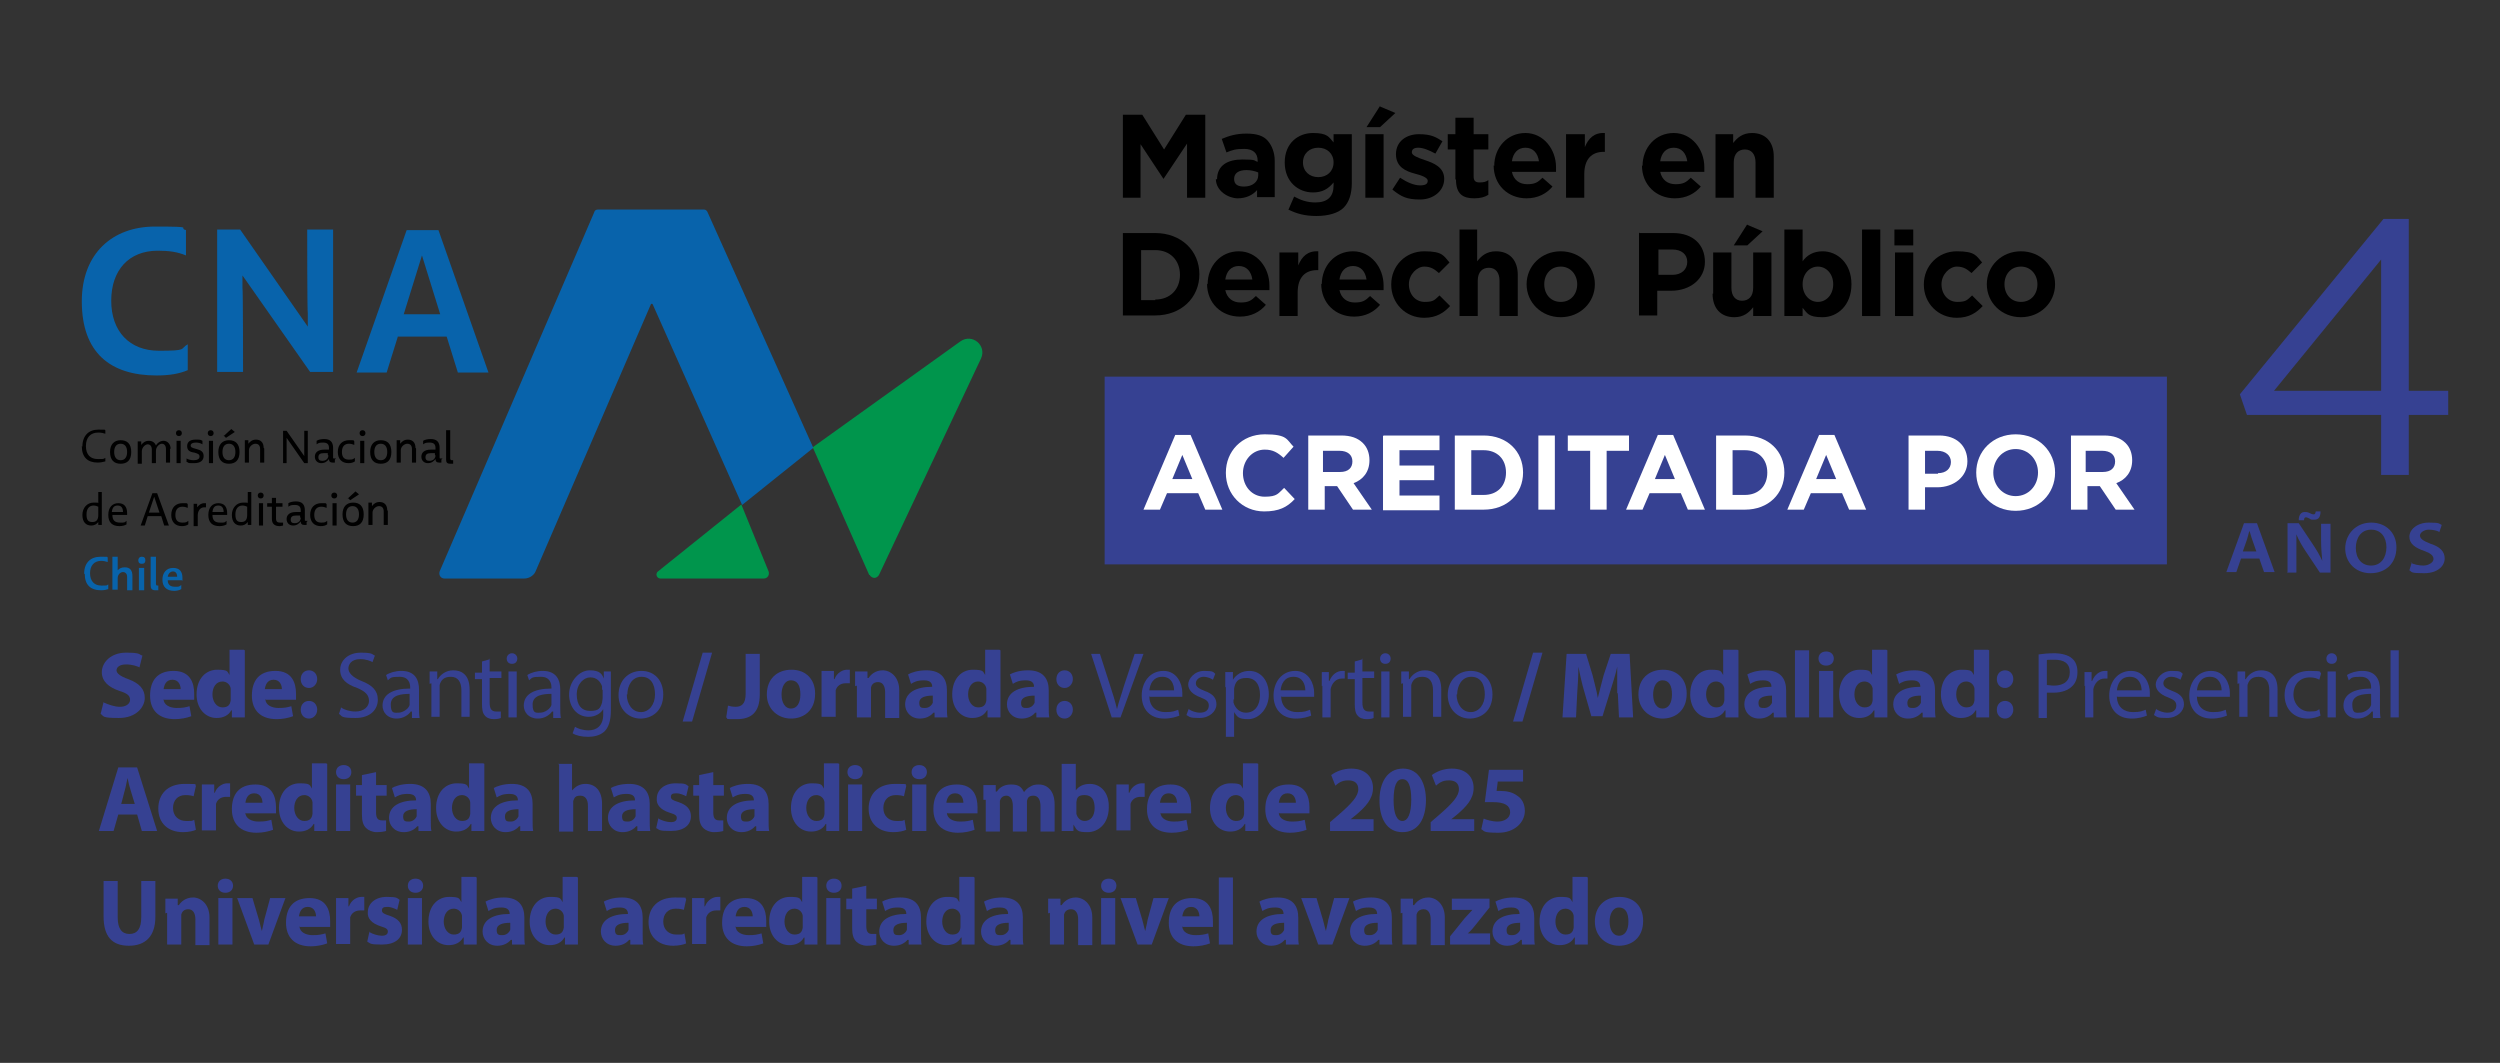 <?xml version="1.0" encoding="UTF-8"?>
<svg id="Capa_1" xmlns="http://www.w3.org/2000/svg" version="1.1" viewBox="0 0 424.8 180.6">
  <rect x="0" y="0" width="424.8" height="180.6" fill="#333333" stroke="none"/>
  <!-- Generator: Adobe Illustrator 29.8.1, SVG Export Plug-In . SVG Version: 2.1.1 Build 2)  -->
  <defs>
    <style>
      .st0 {
        fill: #364192;
      }

      .st1 {
        fill: #fff;
      }

      .st2 {
        fill: #0863ab;
      }

      .st3 {
        fill: #00954c;
      }
    </style>
  </defs>
  <g>
    <path class="st0" d="M17.7,119.4c.7.3,1.7.7,2.7.7s1.7-.5,1.7-1.2-.5-1.1-1.8-1.5c-1.8-.6-3-1.6-3-3.2s1.5-3.3,4.1-3.3,2.1.3,2.8.5l-.5,2c-.4-.2-1.2-.5-2.3-.5s-1.6.5-1.6,1,.6,1,2,1.5c1.9.7,2.8,1.7,2.8,3.2s-1.4,3.4-4.4,3.4-2.5-.3-3.1-.7l.5-2Z"/>
    <path class="st0" d="M27.8,118.8c0,1,1.1,1.5,2.2,1.5s1.5-.1,2.2-.3l.3,1.7c-.8.3-1.8.5-2.8.5-2.7,0-4.2-1.5-4.2-4s1.2-4.2,4-4.2,3.5,2,3.5,3.9,0,.8,0,1h-5.1ZM30.7,117.1c0-.6-.3-1.6-1.4-1.6s-1.4.9-1.5,1.6h2.9Z"/>
    <path class="st0" d="M41.6,110.5v9.1c0,.9,0,1.8,0,2.3h-2.2v-1.2h-.1c-.5.9-1.4,1.3-2.5,1.3-1.9,0-3.4-1.6-3.4-4,0-2.7,1.6-4.2,3.5-4.2s1.7.3,2.1.9h0v-4.3h2.4ZM39.2,117.4c0-.1,0-.3,0-.4-.1-.7-.7-1.2-1.4-1.2-1.1,0-1.7,1-1.7,2.2s.7,2.2,1.7,2.2,1.3-.5,1.4-1.2c0-.2,0-.4,0-.6v-1Z"/>
    <path class="st0" d="M45.1,118.8c0,1,1.1,1.5,2.2,1.5s1.5-.1,2.2-.3l.3,1.7c-.8.3-1.8.5-2.8.5-2.7,0-4.2-1.5-4.2-4s1.2-4.2,4-4.2,3.5,2,3.5,3.9,0,.8,0,1h-5.1ZM47.9,117.1c0-.6-.3-1.6-1.4-1.6s-1.4.9-1.5,1.6h2.9Z"/>
    <path class="st0" d="M51.1,115.4c0-.9.6-1.5,1.4-1.5s1.4.6,1.4,1.5c0,.8-.6,1.5-1.4,1.5s-1.4-.6-1.4-1.5ZM51.1,120.6c0-.9.6-1.5,1.4-1.5s1.4.6,1.4,1.5c0,.8-.6,1.5-1.4,1.5s-1.4-.6-1.4-1.5Z"/>
    <path class="st0" d="M57.9,120.2c.6.4,1.5.7,2.5.7,1.4,0,2.3-.8,2.3-1.8s-.6-1.6-2-2.2c-1.8-.6-2.9-1.5-2.9-3.1s1.4-2.9,3.5-2.9,1.9.3,2.4.5l-.4,1.1c-.4-.2-1.1-.5-2.1-.5-1.5,0-2,.9-2,1.6s.7,1.5,2.2,2.1c1.8.7,2.8,1.6,2.8,3.2s-1.2,3.1-3.8,3.1-2.2-.3-2.8-.7l.4-1.2Z"/>
    <path class="st0" d="M70,121.9v-1h-.2c-.4.6-1.3,1.2-2.4,1.2-1.6,0-2.4-1.1-2.4-2.2,0-1.9,1.7-2.9,4.7-2.9v-.2c0-.6-.2-1.8-1.8-1.8s-1.5.2-2,.6l-.3-.9c.6-.4,1.6-.7,2.6-.7,2.4,0,3,1.6,3,3.2v2.9c0,.7,0,1.3.1,1.9h-1.3ZM69.7,117.9c-1.5,0-3.3.2-3.3,1.8s.6,1.4,1.3,1.4,1.7-.6,1.9-1.3c0-.1,0-.3,0-.5v-1.4Z"/>
    <path class="st0" d="M73,116.2c0-.8,0-1.5,0-2.1h1.3v1.3h.1c.4-.7,1.3-1.5,2.6-1.5s2.8.6,2.8,3.3v4.6h-1.4v-4.5c0-1.3-.5-2.3-1.8-2.3s-1.7.7-1.9,1.4c0,.2,0,.4,0,.7v4.7h-1.4v-5.7Z"/>
    <path class="st0" d="M83.2,111.9v2.2h2v1.1h-2v4.2c0,1,.3,1.5,1.1,1.5s.6,0,.8,0v1.1c-.2.1-.6.2-1.2.2s-1.2-.2-1.5-.6c-.4-.4-.5-1.1-.5-2v-4.2h-1.2v-1.1h1.2v-1.9l1.4-.4Z"/>
    <path class="st0" d="M87.9,111.9c0,.5-.3.9-.9.9s-.9-.4-.9-.9.4-.9.9-.9.9.4.9.9ZM86.4,121.9v-7.8h1.4v7.8h-1.4Z"/>
    <path class="st0" d="M94,121.9v-1h-.2c-.4.6-1.3,1.2-2.4,1.2-1.6,0-2.4-1.1-2.4-2.2,0-1.9,1.7-2.9,4.7-2.9v-.2c0-.6-.2-1.8-1.8-1.8s-1.5.2-2,.6l-.3-.9c.6-.4,1.6-.7,2.6-.7,2.4,0,3,1.6,3,3.2v2.9c0,.7,0,1.3.1,1.9h-1.3ZM93.8,117.9c-1.5,0-3.3.2-3.3,1.8s.6,1.4,1.3,1.4,1.7-.6,1.9-1.3c0-.1,0-.3,0-.5v-1.4Z"/>
    <path class="st0" d="M103.8,114.1c0,.6,0,1.2,0,2.1v4.5c0,1.8-.4,2.9-1.1,3.6-.8.7-1.8.9-2.8.9s-2-.2-2.6-.6l.4-1.1c.5.3,1.3.6,2.3.6,1.4,0,2.5-.8,2.5-2.7v-.9h0c-.4.7-1.3,1.3-2.5,1.3-1.9,0-3.3-1.6-3.3-3.8s1.7-4.1,3.5-4.1,2.1.7,2.4,1.4h0v-1.2h1.3ZM102.3,117.2c0-.2,0-.5,0-.6-.3-.8-.9-1.5-2-1.5s-2.3,1.1-2.3,2.9.8,2.8,2.3,2.8,1.7-.5,2-1.4c0-.2.1-.5.1-.8v-1.4Z"/>
    <path class="st0" d="M112.7,118c0,2.9-2,4.1-3.9,4.1s-3.7-1.5-3.7-4,1.7-4.1,3.9-4.1,3.7,1.6,3.7,4ZM106.5,118c0,1.7,1,3,2.4,3s2.4-1.3,2.4-3-.7-3-2.3-3-2.4,1.5-2.4,3Z"/>
    <path class="st0" d="M116,122.6l3.4-11.7h1.6l-3.4,11.7h-1.6Z"/>
    <path class="st0" d="M126.7,111.1h2.4v6.9c0,3.1-1.5,4.2-3.9,4.2s-1.3,0-1.8-.3l.3-2c.3.1.8.2,1.3.2,1,0,1.7-.5,1.7-2.2v-6.8Z"/>
    <path class="st0" d="M138.5,117.9c0,2.9-2,4.2-4.1,4.2s-4.1-1.5-4.1-4.1,1.7-4.2,4.2-4.2,4,1.7,4,4ZM132.8,118c0,1.4.6,2.4,1.6,2.4s1.6-.9,1.6-2.4-.5-2.4-1.6-2.4-1.6,1.2-1.6,2.4Z"/>
    <path class="st0" d="M139.6,116.6c0-1.2,0-1.9,0-2.6h2.1v1.4h.1c.4-1.1,1.4-1.6,2.1-1.6s.3,0,.5,0v2.3c-.2,0-.4,0-.7,0-.9,0-1.5.5-1.7,1.2,0,.2,0,.4,0,.5v4h-2.4v-5.3Z"/>
    <path class="st0" d="M145.3,116.6c0-1,0-1.8,0-2.5h2.1v1.1h.2c.3-.5,1.1-1.3,2.4-1.3s2.8,1.1,2.8,3.4v4.7h-2.4v-4.4c0-1-.4-1.7-1.2-1.7s-1.1.5-1.2.9c0,.1,0,.4,0,.6v4.5h-2.4v-5.4Z"/>
    <path class="st0" d="M158.8,121.9v-.8h-.2c-.5.6-1.3,1-2.3,1-1.6,0-2.5-1.2-2.5-2.4,0-2,1.8-3,4.6-3h0c0-.5-.2-1.1-1.4-1.1s-1.7.3-2.2.6l-.5-1.6c.5-.3,1.6-.7,3.1-.7,2.6,0,3.5,1.5,3.5,3.4v2.7c0,.8,0,1.5.1,1.9h-2.2ZM158.5,118.2c-1.3,0-2.3.3-2.3,1.2s.4.9,1,.9,1.1-.4,1.3-.9c0-.1,0-.3,0-.4v-.9Z"/>
    <path class="st0" d="M170,110.5v9.1c0,.9,0,1.8,0,2.3h-2.2v-1.2h-.1c-.5.9-1.4,1.3-2.5,1.3-1.9,0-3.4-1.6-3.4-4,0-2.7,1.6-4.2,3.5-4.2s1.7.3,2.1.9h0v-4.3h2.4ZM167.6,117.4c0-.1,0-.3,0-.4-.1-.7-.7-1.2-1.4-1.2-1.1,0-1.7,1-1.7,2.2s.7,2.2,1.7,2.2,1.3-.5,1.4-1.2c0-.2,0-.4,0-.6v-1Z"/>
    <path class="st0" d="M176.1,121.9v-.8h-.2c-.5.6-1.3,1-2.3,1-1.6,0-2.5-1.2-2.5-2.4,0-2,1.8-3,4.6-3h0c0-.5-.2-1.1-1.4-1.1s-1.7.3-2.2.6l-.5-1.6c.5-.3,1.6-.7,3.1-.7,2.6,0,3.5,1.5,3.5,3.4v2.7c0,.8,0,1.5.1,1.9h-2.2ZM175.8,118.2c-1.3,0-2.3.3-2.3,1.2s.4.9,1,.9,1.1-.4,1.3-.9c0-.1,0-.3,0-.4v-.9Z"/>
    <path class="st0" d="M179.5,115.4c0-.9.6-1.5,1.4-1.5s1.4.6,1.4,1.5c0,.8-.6,1.5-1.4,1.5s-1.4-.6-1.4-1.5ZM179.5,120.6c0-.9.6-1.5,1.4-1.5s1.4.6,1.4,1.5c0,.8-.6,1.5-1.4,1.5s-1.4-.6-1.4-1.5Z"/>
    <path class="st0" d="M188.9,121.9l-3.5-10.8h1.5l1.7,5.3c.5,1.5.9,2.8,1.2,4.1h0c.3-1.3.8-2.6,1.2-4l1.8-5.4h1.5l-3.9,10.8h-1.5Z"/>
    <path class="st0" d="M195.3,118.3c0,1.9,1.3,2.7,2.7,2.7s1.6-.2,2.2-.4l.2,1c-.5.2-1.4.5-2.6.5-2.4,0-3.8-1.6-3.8-3.9s1.4-4.2,3.7-4.2,3.2,2.2,3.2,3.7,0,.5,0,.7h-5.5ZM199.5,117.3c0-.9-.4-2.3-2-2.3s-2.1,1.3-2.2,2.3h4.1Z"/>
    <path class="st0" d="M202,120.5c.4.3,1.2.6,1.9.6,1,0,1.5-.5,1.5-1.2s-.4-1-1.4-1.4c-1.4-.5-2.1-1.3-2.1-2.2s1-2.3,2.7-2.3,1.5.2,1.9.5l-.4,1c-.3-.2-.9-.5-1.6-.5s-1.3.5-1.3,1.1.5.9,1.5,1.3c1.4.5,2,1.2,2,2.3s-1.1,2.3-2.9,2.3-1.6-.2-2.2-.5l.4-1.1Z"/>
    <path class="st0" d="M208.2,116.7c0-1,0-1.8,0-2.5h1.3v1.3h0c.6-.9,1.5-1.5,2.8-1.5,1.9,0,3.3,1.6,3.3,4s-1.7,4.2-3.5,4.2-1.9-.5-2.4-1.2h0v4.2h-1.4v-8.4ZM209.6,118.8c0,.2,0,.4,0,.6.3,1,1.1,1.7,2.1,1.7,1.5,0,2.4-1.2,2.4-3s-.8-2.9-2.3-2.9-1.9.7-2.1,1.8c0,.2,0,.4,0,.6v1.3Z"/>
    <path class="st0" d="M217.7,118.3c0,1.9,1.3,2.7,2.7,2.7s1.6-.2,2.2-.4l.2,1c-.5.2-1.4.5-2.6.5-2.4,0-3.8-1.6-3.8-3.9s1.4-4.2,3.7-4.2,3.2,2.2,3.2,3.7,0,.5,0,.7h-5.5ZM221.8,117.3c0-.9-.4-2.3-2-2.3s-2.1,1.3-2.2,2.3h4.1Z"/>
    <path class="st0" d="M224.6,116.6c0-.9,0-1.7,0-2.4h1.2v1.5h.1c.4-1,1.2-1.7,2.2-1.7s.3,0,.4,0v1.3c-.1,0-.3,0-.5,0-1,0-1.7.8-1.9,1.8,0,.2,0,.4,0,.7v4.1h-1.4v-5.4Z"/>
    <path class="st0" d="M231.5,111.9v2.2h2v1.1h-2v4.2c0,1,.3,1.5,1.1,1.5s.6,0,.8,0v1.1c-.2.1-.6.2-1.2.2s-1.2-.2-1.5-.6c-.4-.4-.5-1.1-.5-2v-4.2h-1.2v-1.1h1.2v-1.9l1.4-.4Z"/>
    <path class="st0" d="M236.3,111.9c0,.5-.3.9-.9.9s-.9-.4-.9-.9.4-.9.9-.9.9.4.9.9ZM234.7,121.9v-7.8h1.4v7.8h-1.4Z"/>
    <path class="st0" d="M238.1,116.2c0-.8,0-1.5,0-2.1h1.3v1.3h.1c.4-.7,1.3-1.5,2.6-1.5s2.8.6,2.8,3.3v4.6h-1.4v-4.5c0-1.3-.5-2.3-1.8-2.3s-1.7.7-1.9,1.4c0,.2,0,.4,0,.7v4.7h-1.4v-5.7Z"/>
    <path class="st0" d="M253.6,118c0,2.9-2,4.1-3.9,4.1s-3.7-1.5-3.7-4,1.7-4.1,3.9-4.1,3.7,1.6,3.7,4ZM247.5,118c0,1.7,1,3,2.4,3s2.4-1.3,2.4-3-.7-3-2.3-3-2.4,1.5-2.4,3Z"/>
    <path class="st0" d="M257.1,122.6l3.4-11.7h1.6l-3.4,11.7h-1.6Z"/>
    <path class="st0" d="M274.8,117.8c0-1.3,0-2.9,0-4.5h0c-.3,1.4-.8,2.9-1.2,4.2l-1.3,4.2h-1.9l-1.2-4.2c-.4-1.3-.7-2.8-1-4.2h0c0,1.5-.1,3.1-.2,4.5l-.2,4.1h-2.3l.7-10.8h3.3l1.1,3.6c.3,1.3.7,2.6.9,3.9h0c.3-1.3.7-2.7,1-3.9l1.2-3.6h3.2l.6,10.8h-2.4l-.2-4.1Z"/>
    <path class="st0" d="M286.6,117.9c0,2.9-2,4.2-4.1,4.2s-4.1-1.5-4.1-4.1,1.7-4.2,4.2-4.2,4,1.7,4,4ZM280.9,118c0,1.4.6,2.4,1.6,2.4s1.6-.9,1.6-2.4-.5-2.4-1.6-2.4-1.6,1.2-1.6,2.4Z"/>
    <path class="st0" d="M295.4,110.5v9.1c0,.9,0,1.8,0,2.3h-2.2v-1.2h-.1c-.5.9-1.4,1.3-2.5,1.3-1.9,0-3.4-1.6-3.4-4,0-2.7,1.6-4.2,3.5-4.2s1.7.3,2.1.9h0v-4.3h2.4ZM293,117.4c0-.1,0-.3,0-.4-.1-.7-.7-1.2-1.4-1.2-1.1,0-1.7,1-1.7,2.2s.7,2.2,1.7,2.2,1.3-.5,1.4-1.2c0-.2,0-.4,0-.6v-1Z"/>
    <path class="st0" d="M301.4,121.9v-.8h-.2c-.5.6-1.3,1-2.3,1-1.6,0-2.5-1.2-2.5-2.4,0-2,1.8-3,4.6-3h0c0-.5-.2-1.1-1.4-1.1s-1.7.3-2.2.6l-.5-1.6c.5-.3,1.6-.7,3.1-.7,2.6,0,3.5,1.5,3.5,3.4v2.7c0,.8,0,1.5.1,1.9h-2.2ZM301.1,118.2c-1.3,0-2.3.3-2.3,1.2s.4.9,1,.9,1.1-.4,1.3-.9c0-.1,0-.3,0-.4v-.9Z"/>
    <path class="st0" d="M305,110.5h2.4v11.4h-2.4v-11.4Z"/>
    <path class="st0" d="M311.6,111.9c0,.7-.5,1.2-1.3,1.2s-1.3-.5-1.3-1.2c0-.7.5-1.2,1.3-1.2s1.3.5,1.3,1.2ZM309.1,121.9v-7.9h2.4v7.9h-2.4Z"/>
    <path class="st0" d="M320.7,110.5v9.1c0,.9,0,1.8,0,2.3h-2.2v-1.2h-.1c-.5.9-1.4,1.3-2.5,1.3-1.9,0-3.4-1.6-3.4-4,0-2.7,1.6-4.2,3.5-4.2s1.7.3,2.1.9h0v-4.3h2.4ZM318.2,117.4c0-.1,0-.3,0-.4-.1-.7-.7-1.2-1.4-1.2-1.1,0-1.7,1-1.7,2.2s.7,2.2,1.7,2.2,1.3-.5,1.4-1.2c0-.2,0-.4,0-.6v-1Z"/>
    <path class="st0" d="M326.7,121.9v-.8h-.2c-.5.6-1.3,1-2.3,1-1.6,0-2.5-1.2-2.5-2.4,0-2,1.8-3,4.6-3h0c0-.5-.2-1.1-1.4-1.1s-1.7.3-2.2.6l-.5-1.6c.5-.3,1.6-.7,3.1-.7,2.6,0,3.5,1.5,3.5,3.4v2.7c0,.8,0,1.5.1,1.9h-2.2ZM326.4,118.2c-1.3,0-2.3.3-2.3,1.2s.4.9,1,.9,1.1-.4,1.3-.9c0-.1,0-.3,0-.4v-.9Z"/>
    <path class="st0" d="M338,110.5v9.1c0,.9,0,1.8,0,2.3h-2.2v-1.2h-.1c-.5.9-1.4,1.3-2.5,1.3-1.9,0-3.4-1.6-3.4-4,0-2.7,1.6-4.2,3.5-4.2s1.7.3,2.1.9h0v-4.3h2.4ZM335.5,117.4c0-.1,0-.3,0-.4-.1-.7-.7-1.2-1.4-1.2-1.1,0-1.7,1-1.7,2.2s.7,2.2,1.7,2.2,1.3-.5,1.4-1.2c0-.2,0-.4,0-.6v-1Z"/>
    <path class="st0" d="M339.3,115.4c0-.9.6-1.5,1.4-1.5s1.4.6,1.4,1.5c0,.8-.6,1.5-1.4,1.5s-1.4-.6-1.4-1.5ZM339.3,120.6c0-.9.6-1.5,1.4-1.5s1.4.6,1.4,1.5c0,.8-.6,1.5-1.4,1.5s-1.4-.6-1.4-1.5Z"/>
    <path class="st0" d="M346.4,111.2c.7-.1,1.6-.2,2.7-.2s2.4.3,3,.9c.6.5.9,1.3.9,2.3s-.3,1.8-.8,2.3c-.7.8-1.9,1.2-3.3,1.2s-.8,0-1.1,0v4.3h-1.4v-10.7ZM347.8,116.4c.3,0,.7.1,1.2.1,1.7,0,2.7-.8,2.7-2.3s-1-2.1-2.6-2.1-1.1,0-1.3.1v4.2Z"/>
    <path class="st0" d="M354.2,116.6c0-.9,0-1.7,0-2.4h1.2v1.5h.1c.4-1,1.2-1.7,2.2-1.7s.3,0,.4,0v1.3c-.1,0-.3,0-.5,0-1,0-1.7.8-1.9,1.8,0,.2,0,.4,0,.7v4.1h-1.4v-5.4Z"/>
    <path class="st0" d="M359.7,118.3c0,1.9,1.3,2.7,2.7,2.7s1.6-.2,2.2-.4l.2,1c-.5.2-1.4.5-2.6.5-2.4,0-3.8-1.6-3.8-3.9s1.4-4.2,3.7-4.2,3.2,2.2,3.2,3.7,0,.5,0,.7h-5.5ZM363.9,117.3c0-.9-.4-2.3-2-2.3s-2.1,1.3-2.2,2.3h4.1Z"/>
    <path class="st0" d="M366.4,120.5c.4.3,1.2.6,1.9.6,1,0,1.5-.5,1.5-1.2s-.4-1-1.4-1.4c-1.4-.5-2.1-1.3-2.1-2.2s1-2.3,2.7-2.3,1.5.2,1.9.5l-.4,1c-.3-.2-.9-.5-1.6-.5s-1.3.5-1.3,1.1.5.9,1.5,1.3c1.4.5,2,1.2,2,2.3s-1.1,2.3-2.9,2.3-1.6-.2-2.2-.5l.4-1.1Z"/>
    <path class="st0" d="M373.3,118.3c0,1.9,1.3,2.7,2.7,2.7s1.6-.2,2.2-.4l.2,1c-.5.2-1.4.5-2.6.5-2.4,0-3.8-1.6-3.8-3.9s1.4-4.2,3.7-4.2,3.2,2.2,3.2,3.7,0,.5,0,.7h-5.5ZM377.5,117.3c0-.9-.4-2.3-2-2.3s-2.1,1.3-2.2,2.3h4.1Z"/>
    <path class="st0" d="M380.2,116.2c0-.8,0-1.5,0-2.1h1.3v1.3h.1c.4-.7,1.3-1.5,2.6-1.5s2.8.6,2.8,3.3v4.6h-1.4v-4.5c0-1.3-.5-2.3-1.8-2.3s-1.7.7-1.9,1.4c0,.2,0,.4,0,.7v4.7h-1.4v-5.7Z"/>
    <path class="st0" d="M394.3,121.6c-.4.2-1.2.5-2.2.5-2.3,0-3.9-1.6-3.9-4s1.6-4.1,4.2-4.1,1.6.2,2,.4l-.3,1.1c-.3-.2-.9-.4-1.6-.4-1.8,0-2.8,1.3-2.8,2.9s1.2,2.9,2.7,2.9,1.3-.2,1.7-.4l.2,1.1Z"/>
    <path class="st0" d="M397.1,111.9c0,.5-.3.9-.9.9s-.9-.4-.9-.9.4-.9.9-.9.9.4.9.9ZM395.5,121.9v-7.8h1.4v7.8h-1.4Z"/>
    <path class="st0" d="M403.2,121.9v-1h-.2c-.4.6-1.3,1.2-2.4,1.2-1.6,0-2.4-1.1-2.4-2.2,0-1.9,1.7-2.9,4.7-2.9v-.2c0-.6-.2-1.8-1.8-1.8s-1.5.2-2,.6l-.3-.9c.6-.4,1.6-.7,2.6-.7,2.4,0,3,1.6,3,3.2v2.9c0,.7,0,1.3.1,1.9h-1.3ZM403,117.9c-1.5,0-3.3.2-3.3,1.8s.6,1.4,1.3,1.4,1.7-.6,1.9-1.3c0-.1,0-.3,0-.5v-1.4Z"/>
    <path class="st0" d="M406.2,110.5h1.4v11.4h-1.4v-11.4Z"/>
    <path class="st0" d="M20.1,138.4l-.8,2.8h-2.5l3.3-10.8h3.2l3.4,10.8h-2.6l-.8-2.8h-3.1ZM22.9,136.6l-.7-2.3c-.2-.6-.4-1.4-.5-2.1h0c-.2.6-.3,1.5-.5,2.1l-.6,2.3h2.4Z"/>
    <path class="st0" d="M33.3,141c-.4.2-1.3.4-2.2.4-2.5,0-4.2-1.5-4.2-4s1.6-4.2,4.5-4.2,1.4.1,1.9.3l-.4,1.8c-.3-.1-.7-.2-1.4-.2-1.3,0-2.1.9-2.1,2.2,0,1.4,1,2.2,2.2,2.2s1,0,1.4-.2l.3,1.8Z"/>
    <path class="st0" d="M34.3,135.9c0-1.2,0-1.9,0-2.6h2.1v1.4h.1c.4-1.1,1.4-1.6,2.1-1.6s.3,0,.5,0v2.3c-.2,0-.4,0-.7,0-.9,0-1.5.5-1.7,1.2,0,.2,0,.4,0,.5v4h-2.4v-5.3Z"/>
    <path class="st0" d="M41.7,138.1c0,1,1.1,1.5,2.2,1.5s1.5-.1,2.2-.3l.3,1.7c-.8.3-1.8.5-2.8.5-2.7,0-4.2-1.5-4.2-4s1.2-4.2,4-4.2,3.5,2,3.5,3.9,0,.8,0,1h-5.1ZM44.6,136.4c0-.6-.3-1.6-1.4-1.6s-1.4.9-1.5,1.6h2.9Z"/>
    <path class="st0" d="M55.6,129.8v9.1c0,.9,0,1.8,0,2.3h-2.2v-1.2h-.1c-.5.9-1.4,1.3-2.5,1.3-1.9,0-3.4-1.6-3.4-4,0-2.7,1.6-4.2,3.5-4.2s1.7.3,2.1.9h0v-4.3h2.4ZM53.1,136.7c0-.1,0-.3,0-.4-.1-.7-.7-1.2-1.4-1.2-1.1,0-1.7,1-1.7,2.2s.7,2.2,1.7,2.2,1.3-.5,1.4-1.2c0-.2,0-.4,0-.6v-1Z"/>
    <path class="st0" d="M59.7,131.2c0,.7-.5,1.2-1.3,1.2s-1.3-.5-1.3-1.2c0-.7.5-1.2,1.3-1.2s1.3.5,1.3,1.2ZM57.1,141.2v-7.9h2.4v7.9h-2.4Z"/>
    <path class="st0" d="M63.9,131.1v2.3h1.8v1.8h-1.8v2.8c0,.9.2,1.4,1,1.4s.5,0,.7,0v1.8c-.3.1-.9.2-1.6.2s-1.4-.3-1.8-.7c-.5-.5-.7-1.2-.7-2.3v-3.2h-1v-1.8h1v-1.7l2.4-.5Z"/>
    <path class="st0" d="M71.1,141.2v-.8h-.2c-.5.6-1.3,1-2.3,1-1.6,0-2.5-1.2-2.5-2.4,0-2,1.8-3,4.6-3h0c0-.5-.2-1.1-1.4-1.1s-1.7.3-2.2.6l-.5-1.6c.5-.3,1.6-.7,3.1-.7,2.6,0,3.5,1.5,3.5,3.4v2.7c0,.8,0,1.5.1,1.9h-2.2ZM70.8,137.5c-1.3,0-2.3.3-2.3,1.2s.4.9,1,.9,1.1-.4,1.3-.9c0-.1,0-.3,0-.4v-.9Z"/>
    <path class="st0" d="M82.3,129.8v9.1c0,.9,0,1.8,0,2.3h-2.2v-1.2h-.1c-.5.9-1.4,1.3-2.5,1.3-1.9,0-3.4-1.6-3.4-4,0-2.7,1.6-4.2,3.5-4.2s1.7.3,2.1.9h0v-4.3h2.4ZM79.9,136.7c0-.1,0-.3,0-.4-.1-.7-.7-1.2-1.4-1.2-1.1,0-1.7,1-1.7,2.2s.7,2.2,1.7,2.2,1.3-.5,1.4-1.2c0-.2,0-.4,0-.6v-1Z"/>
    <path class="st0" d="M88.4,141.2v-.8h-.2c-.5.6-1.3,1-2.3,1-1.6,0-2.5-1.2-2.5-2.4,0-2,1.8-3,4.6-3h0c0-.5-.2-1.1-1.4-1.1s-1.7.3-2.2.6l-.5-1.6c.5-.3,1.6-.7,3.1-.7,2.6,0,3.5,1.5,3.5,3.4v2.7c0,.8,0,1.5.1,1.9h-2.2ZM88.1,137.5c-1.3,0-2.3.3-2.3,1.2s.4.9,1,.9,1.1-.4,1.3-.9c0-.1,0-.3,0-.4v-.9Z"/>
    <path class="st0" d="M94.8,129.8h2.4v4.5h0c.3-.3.6-.6,1-.8.4-.2.8-.3,1.3-.3,1.6,0,2.8,1.1,2.8,3.4v4.6h-2.4v-4.3c0-1-.4-1.7-1.3-1.7s-1,.4-1.2.9c0,.2,0,.4,0,.5v4.7h-2.4v-11.4Z"/>
    <path class="st0" d="M108.3,141.2v-.8h-.2c-.5.6-1.3,1-2.3,1-1.6,0-2.5-1.2-2.5-2.4,0-2,1.8-3,4.6-3h0c0-.5-.2-1.1-1.4-1.1s-1.7.3-2.2.6l-.5-1.6c.5-.3,1.6-.7,3.1-.7,2.6,0,3.5,1.5,3.5,3.4v2.7c0,.8,0,1.5.1,1.9h-2.2ZM108,137.5c-1.3,0-2.3.3-2.3,1.2s.4.9,1,.9,1.1-.4,1.3-.9c0-.1,0-.3,0-.4v-.9Z"/>
    <path class="st0" d="M111.9,139.1c.5.3,1.4.6,2.1.6s1-.3,1-.7-.2-.6-1.2-.9c-1.6-.5-2.3-1.4-2.2-2.4,0-1.5,1.3-2.6,3.2-2.6s1.7.2,2.2.5l-.4,1.7c-.4-.2-1-.5-1.7-.5s-.9.2-.9.6.3.6,1.3.9c1.5.5,2.1,1.3,2.1,2.4,0,1.5-1.2,2.5-3.4,2.5s-1.9-.2-2.5-.5l.4-1.8Z"/>
    <path class="st0" d="M121.2,131.1v2.3h1.8v1.8h-1.8v2.8c0,.9.2,1.4,1,1.4s.5,0,.7,0v1.8c-.3.1-.9.2-1.6.2s-1.4-.3-1.8-.7c-.5-.5-.7-1.2-.7-2.3v-3.2h-1v-1.8h1v-1.7l2.4-.5Z"/>
    <path class="st0" d="M128.5,141.2v-.8h-.2c-.5.6-1.3,1-2.3,1-1.6,0-2.5-1.2-2.5-2.4,0-2,1.8-3,4.6-3h0c0-.5-.2-1.1-1.4-1.1s-1.7.3-2.2.6l-.5-1.6c.5-.3,1.6-.7,3.1-.7,2.6,0,3.5,1.5,3.5,3.4v2.7c0,.8,0,1.5.1,1.9h-2.2ZM128.2,137.5c-1.3,0-2.3.3-2.3,1.2s.4.9,1,.9,1.1-.4,1.3-.9c0-.1,0-.3,0-.4v-.9Z"/>
    <path class="st0" d="M142.6,129.8v9.1c0,.9,0,1.8,0,2.3h-2.2v-1.2h-.1c-.5.9-1.4,1.3-2.5,1.3-1.9,0-3.4-1.6-3.4-4,0-2.7,1.6-4.2,3.5-4.2s1.7.3,2.1.9h0v-4.3h2.4ZM140.1,136.7c0-.1,0-.3,0-.4-.1-.7-.7-1.2-1.4-1.2-1.1,0-1.7,1-1.7,2.2s.7,2.2,1.7,2.2,1.3-.5,1.4-1.2c0-.2,0-.4,0-.6v-1Z"/>
    <path class="st0" d="M146.6,131.2c0,.7-.5,1.2-1.3,1.2s-1.3-.5-1.3-1.2c0-.7.5-1.2,1.3-1.2s1.3.5,1.3,1.2ZM144.1,141.2v-7.9h2.4v7.9h-2.4Z"/>
    <path class="st0" d="M154,141c-.4.2-1.3.4-2.2.4-2.5,0-4.2-1.5-4.2-4s1.6-4.2,4.5-4.2,1.4.1,1.9.3l-.4,1.8c-.3-.1-.7-.2-1.4-.2-1.3,0-2.1.9-2.1,2.2,0,1.4,1,2.2,2.2,2.2s1,0,1.4-.2l.3,1.8Z"/>
    <path class="st0" d="M157.5,131.2c0,.7-.5,1.2-1.3,1.2s-1.3-.5-1.3-1.2c0-.7.5-1.2,1.3-1.2s1.3.5,1.3,1.2ZM155,141.2v-7.9h2.4v7.9h-2.4Z"/>
    <path class="st0" d="M160.9,138.1c0,1,1.1,1.5,2.2,1.5s1.5-.1,2.2-.3l.3,1.7c-.8.3-1.8.5-2.8.5-2.7,0-4.2-1.5-4.2-4s1.2-4.2,4-4.2,3.5,2,3.5,3.9,0,.8,0,1h-5.1ZM163.7,136.4c0-.6-.3-1.6-1.4-1.6s-1.4.9-1.5,1.6h2.9Z"/>
    <path class="st0" d="M167.1,135.9c0-1,0-1.8,0-2.5h2.1v1.1h.2c.3-.5,1-1.2,2.4-1.2s1.8.5,2.2,1.3h0c.3-.4.6-.7,1-.9.4-.3.9-.4,1.5-.4,1.5,0,2.7,1.1,2.7,3.4v4.6h-2.4v-4.3c0-1.1-.4-1.8-1.2-1.8s-1,.4-1.1.9c0,.2,0,.4,0,.6v4.6h-2.4v-4.4c0-1-.4-1.7-1.1-1.7s-1,.5-1.1.9c0,.2,0,.4,0,.6v4.6h-2.4v-5.4Z"/>
    <path class="st0" d="M180.4,141.2c0-.5,0-1.5,0-2.3v-9.1h2.4v4.5h0c.5-.7,1.3-1.1,2.4-1.1,1.9,0,3.3,1.6,3.2,4,0,2.8-1.8,4.2-3.6,4.2s-1.8-.3-2.4-1.3h0v1.1h-2.2ZM182.9,137.9c0,.2,0,.3,0,.4.2.7.7,1.2,1.4,1.2,1,0,1.7-.8,1.7-2.2s-.5-2.2-1.7-2.2-1.3.5-1.4,1.2c0,.1,0,.3,0,.5v1.2Z"/>
    <path class="st0" d="M189.7,135.9c0-1.2,0-1.9,0-2.6h2.1v1.4h.1c.4-1.1,1.4-1.6,2.1-1.6s.3,0,.5,0v2.3c-.2,0-.4,0-.7,0-.9,0-1.5.5-1.7,1.2,0,.2,0,.4,0,.5v4h-2.4v-5.3Z"/>
    <path class="st0" d="M197.2,138.1c0,1,1.1,1.5,2.2,1.5s1.5-.1,2.2-.3l.3,1.7c-.8.3-1.8.5-2.8.5-2.7,0-4.2-1.5-4.2-4s1.2-4.2,4-4.2,3.5,2,3.5,3.9,0,.8,0,1h-5.1ZM200,136.4c0-.6-.3-1.6-1.4-1.6s-1.4.9-1.5,1.6h2.9Z"/>
    <path class="st0" d="M213.8,129.8v9.1c0,.9,0,1.8,0,2.3h-2.2v-1.2h-.1c-.5.9-1.4,1.3-2.5,1.3-1.9,0-3.4-1.6-3.4-4,0-2.7,1.6-4.2,3.5-4.2s1.7.3,2.1.9h0v-4.3h2.4ZM211.4,136.7c0-.1,0-.3,0-.4-.1-.7-.7-1.2-1.4-1.2-1.1,0-1.7,1-1.7,2.2s.7,2.2,1.7,2.2,1.3-.5,1.4-1.2c0-.2,0-.4,0-.6v-1Z"/>
    <path class="st0" d="M217.3,138.1c0,1,1.1,1.5,2.2,1.5s1.5-.1,2.2-.3l.3,1.7c-.8.3-1.8.5-2.8.5-2.7,0-4.2-1.5-4.2-4s1.2-4.2,4-4.2,3.5,2,3.5,3.9,0,.8,0,1h-5.1ZM220.2,136.4c0-.6-.3-1.6-1.4-1.6s-1.4.9-1.5,1.6h2.9Z"/>
    <path class="st0" d="M226,141.2v-1.5l1.4-1.2c2.3-2,3.4-3.2,3.4-4.4,0-.9-.5-1.5-1.7-1.5s-1.7.5-2.2.9l-.7-1.8c.8-.6,2-1.1,3.4-1.1,2.4,0,3.7,1.4,3.7,3.3s-1.3,3.2-2.8,4.5l-1,.8h0s3.9,0,3.9,0v2h-7.4Z"/>
    <path class="st0" d="M242.3,135.9c0,3.2-1.3,5.5-4,5.5s-3.9-2.4-3.9-5.4c0-3,1.3-5.4,4-5.4s3.9,2.5,3.9,5.4ZM236.8,136c0,2.4.6,3.5,1.5,3.5s1.5-1.2,1.5-3.6-.5-3.5-1.5-3.5-1.5,1.1-1.5,3.6Z"/>
    <path class="st0" d="M243.1,141.2v-1.5l1.4-1.2c2.3-2,3.4-3.2,3.4-4.4,0-.9-.5-1.5-1.7-1.5s-1.7.5-2.2.9l-.7-1.8c.8-.6,2-1.1,3.4-1.1,2.4,0,3.7,1.4,3.7,3.3s-1.3,3.2-2.8,4.5l-1,.8h0s3.9,0,3.9,0v2h-7.4Z"/>
    <path class="st0" d="M258.6,132.8h-4.1l-.2,1.6c.2,0,.4,0,.7,0,1,0,2,.2,2.8.8.8.5,1.3,1.4,1.3,2.6,0,1.9-1.7,3.7-4.5,3.7s-2.3-.3-2.9-.6l.4-1.8c.5.2,1.4.5,2.4.5s2.1-.5,2.1-1.6-.9-1.7-2.9-1.7-1,0-1.4,0l.7-5.5h5.8v2Z"/>
    <path class="st0" d="M20,149.7v6.2c0,1.9.7,2.8,2,2.8s2-.9,2-2.8v-6.2h2.4v6.1c0,3.3-1.7,4.9-4.5,4.9s-4.3-1.5-4.3-5v-6h2.5Z"/>
    <path class="st0" d="M28.1,155.2c0-1,0-1.8,0-2.5h2.1v1.1h.2c.3-.5,1.1-1.3,2.4-1.3s2.8,1.1,2.8,3.4v4.7h-2.4v-4.4c0-1-.4-1.7-1.2-1.7s-1.1.5-1.2.9c0,.1,0,.4,0,.6v4.5h-2.4v-5.4Z"/>
    <path class="st0" d="M39.6,150.5c0,.7-.5,1.2-1.3,1.2s-1.3-.5-1.3-1.2c0-.7.5-1.2,1.3-1.2s1.3.5,1.3,1.2ZM37.1,160.5v-7.9h2.4v7.9h-2.4Z"/>
    <path class="st0" d="M42.9,152.6l1.1,3.7c.2.7.3,1.3.5,1.9h0c.1-.6.3-1.2.4-1.9l1-3.7h2.6l-2.9,7.9h-2.4l-2.9-7.9h2.7Z"/>
    <path class="st0" d="M50.9,157.4c0,1,1.1,1.5,2.2,1.5s1.5-.1,2.2-.3l.3,1.7c-.8.3-1.8.5-2.8.5-2.7,0-4.2-1.5-4.2-4s1.2-4.2,4-4.2,3.5,2,3.5,3.9,0,.8,0,1h-5.1ZM53.7,155.7c0-.6-.3-1.6-1.4-1.6s-1.4.9-1.5,1.6h2.9Z"/>
    <path class="st0" d="M57.1,155.2c0-1.2,0-1.9,0-2.6h2.1v1.4h.1c.4-1.1,1.4-1.6,2.1-1.6s.3,0,.5,0v2.3c-.2,0-.4,0-.7,0-.9,0-1.5.5-1.7,1.2,0,.2,0,.4,0,.5v4h-2.4v-5.3Z"/>
    <path class="st0" d="M62.8,158.4c.5.3,1.4.6,2.1.6s1-.3,1-.7-.2-.6-1.2-.9c-1.6-.5-2.3-1.4-2.2-2.4,0-1.5,1.3-2.6,3.2-2.6s1.7.2,2.2.5l-.4,1.7c-.4-.2-1-.5-1.7-.5s-.9.2-.9.6.3.6,1.3.9c1.5.5,2.1,1.3,2.1,2.4,0,1.5-1.2,2.5-3.4,2.5s-1.9-.2-2.5-.5l.4-1.8Z"/>
    <path class="st0" d="M71.9,150.5c0,.7-.5,1.2-1.3,1.2s-1.3-.5-1.3-1.2c0-.7.5-1.2,1.3-1.2s1.3.5,1.3,1.2ZM69.3,160.5v-7.9h2.4v7.9h-2.4Z"/>
    <path class="st0" d="M81,149.1v9.1c0,.9,0,1.8,0,2.3h-2.2v-1.2h-.1c-.5.9-1.4,1.3-2.5,1.3-1.9,0-3.4-1.6-3.4-4,0-2.7,1.6-4.2,3.5-4.2s1.7.3,2.1.9h0v-4.3h2.4ZM78.5,156c0-.1,0-.3,0-.4-.1-.7-.7-1.2-1.4-1.2-1.1,0-1.7,1-1.7,2.2s.7,2.2,1.7,2.2,1.3-.5,1.4-1.2c0-.2,0-.4,0-.6v-1Z"/>
    <path class="st0" d="M87,160.5v-.8h-.2c-.5.6-1.3,1-2.3,1-1.6,0-2.5-1.2-2.5-2.4,0-2,1.8-3,4.6-3h0c0-.5-.2-1.1-1.4-1.1s-1.7.3-2.2.6l-.5-1.6c.5-.3,1.6-.7,3.1-.7,2.6,0,3.5,1.5,3.5,3.4v2.7c0,.8,0,1.5.1,1.9h-2.2ZM86.7,156.8c-1.3,0-2.3.3-2.3,1.2s.4.9,1,.9,1.1-.4,1.3-.9c0-.1,0-.3,0-.4v-.9Z"/>
    <path class="st0" d="M98.2,149.1v9.1c0,.9,0,1.8,0,2.3h-2.2v-1.2h-.1c-.5.9-1.4,1.3-2.5,1.3-1.9,0-3.4-1.6-3.4-4,0-2.7,1.6-4.2,3.5-4.2s1.7.3,2.1.9h0v-4.3h2.4ZM95.8,156c0-.1,0-.3,0-.4-.1-.7-.7-1.2-1.4-1.2-1.1,0-1.7,1-1.7,2.2s.7,2.2,1.7,2.2,1.3-.5,1.4-1.2c0-.2,0-.4,0-.6v-1Z"/>
    <path class="st0" d="M107.1,160.5v-.8h-.2c-.5.6-1.3,1-2.3,1-1.6,0-2.5-1.2-2.5-2.4,0-2,1.8-3,4.6-3h0c0-.5-.2-1.1-1.4-1.1s-1.7.3-2.2.6l-.5-1.6c.5-.3,1.6-.7,3.1-.7,2.6,0,3.5,1.5,3.5,3.4v2.7c0,.8,0,1.5.1,1.9h-2.2ZM106.8,156.8c-1.3,0-2.3.3-2.3,1.2s.4.9,1,.9,1.1-.4,1.3-.9c0-.1,0-.3,0-.4v-.9Z"/>
    <path class="st0" d="M116.6,160.3c-.4.2-1.3.4-2.2.4-2.5,0-4.2-1.5-4.2-4s1.6-4.2,4.5-4.2,1.4.1,1.9.3l-.4,1.8c-.3-.1-.7-.2-1.4-.2-1.3,0-2.1.9-2.1,2.2,0,1.4,1,2.2,2.2,2.2s1,0,1.4-.2l.3,1.8Z"/>
    <path class="st0" d="M117.6,155.2c0-1.2,0-1.9,0-2.6h2.1v1.4h.1c.4-1.1,1.4-1.6,2.1-1.6s.3,0,.5,0v2.3c-.2,0-.4,0-.7,0-.9,0-1.5.5-1.7,1.2,0,.2,0,.4,0,.5v4h-2.4v-5.3Z"/>
    <path class="st0" d="M125,157.4c0,1,1.1,1.5,2.2,1.5s1.5-.1,2.2-.3l.3,1.7c-.8.3-1.8.5-2.8.5-2.7,0-4.2-1.5-4.2-4s1.2-4.2,4-4.2,3.5,2,3.5,3.9,0,.8,0,1h-5.1ZM127.9,155.7c0-.6-.3-1.6-1.4-1.6s-1.4.9-1.5,1.6h2.9Z"/>
    <path class="st0" d="M138.9,149.1v9.1c0,.9,0,1.8,0,2.3h-2.2v-1.2h-.1c-.5.9-1.4,1.3-2.5,1.3-1.9,0-3.4-1.6-3.4-4,0-2.7,1.6-4.2,3.5-4.2s1.7.3,2.1.9h0v-4.3h2.4ZM136.4,156c0-.1,0-.3,0-.4-.1-.7-.7-1.2-1.4-1.2-1.1,0-1.7,1-1.7,2.2s.7,2.2,1.7,2.2,1.3-.5,1.4-1.2c0-.2,0-.4,0-.6v-1Z"/>
    <path class="st0" d="M143,150.5c0,.7-.5,1.2-1.3,1.2s-1.3-.5-1.3-1.2c0-.7.5-1.2,1.3-1.2s1.3.5,1.3,1.2ZM140.4,160.5v-7.9h2.4v7.9h-2.4Z"/>
    <path class="st0" d="M147.2,150.4v2.3h1.8v1.8h-1.8v2.8c0,.9.2,1.4,1,1.4s.5,0,.7,0v1.8c-.3.1-.9.2-1.6.2s-1.4-.3-1.8-.7c-.5-.5-.7-1.2-.7-2.3v-3.2h-1v-1.8h1v-1.7l2.4-.5Z"/>
    <path class="st0" d="M154.4,160.5v-.8h-.2c-.5.6-1.3,1-2.3,1-1.6,0-2.5-1.2-2.5-2.4,0-2,1.8-3,4.6-3h0c0-.5-.2-1.1-1.4-1.1s-1.7.3-2.2.6l-.5-1.6c.5-.3,1.6-.7,3.1-.7,2.6,0,3.5,1.5,3.5,3.4v2.7c0,.8,0,1.5.1,1.9h-2.2ZM154.1,156.8c-1.3,0-2.3.3-2.3,1.2s.4.9,1,.9,1.1-.4,1.3-.9c0-.1,0-.3,0-.4v-.9Z"/>
    <path class="st0" d="M165.6,149.1v9.1c0,.9,0,1.8,0,2.3h-2.2v-1.2h-.1c-.5.9-1.4,1.3-2.5,1.3-1.9,0-3.4-1.6-3.4-4,0-2.7,1.6-4.2,3.5-4.2s1.7.3,2.1.9h0v-4.3h2.4ZM163.2,156c0-.1,0-.3,0-.4-.1-.7-.7-1.2-1.4-1.2-1.1,0-1.7,1-1.7,2.2s.7,2.2,1.7,2.2,1.3-.5,1.4-1.2c0-.2,0-.4,0-.6v-1Z"/>
    <path class="st0" d="M171.7,160.5v-.8h-.2c-.5.6-1.3,1-2.3,1-1.6,0-2.5-1.2-2.5-2.4,0-2,1.8-3,4.6-3h0c0-.5-.2-1.1-1.4-1.1s-1.7.3-2.2.6l-.5-1.6c.5-.3,1.6-.7,3.1-.7,2.6,0,3.5,1.5,3.5,3.4v2.7c0,.8,0,1.5.1,1.9h-2.2ZM171.4,156.8c-1.3,0-2.3.3-2.3,1.2s.4.9,1,.9,1.1-.4,1.3-.9c0-.1,0-.3,0-.4v-.9Z"/>
    <path class="st0" d="M178.1,155.2c0-1,0-1.8,0-2.5h2.1v1.1h.2c.3-.5,1.1-1.3,2.4-1.3s2.8,1.1,2.8,3.4v4.7h-2.4v-4.4c0-1-.4-1.7-1.2-1.7s-1.1.5-1.2.9c0,.1,0,.4,0,.6v4.5h-2.4v-5.4Z"/>
    <path class="st0" d="M189.7,150.5c0,.7-.5,1.2-1.3,1.2s-1.3-.5-1.3-1.2c0-.7.5-1.2,1.3-1.2s1.3.5,1.3,1.2ZM187.1,160.5v-7.9h2.4v7.9h-2.4Z"/>
    <path class="st0" d="M193,152.6l1.1,3.7c.2.7.3,1.3.5,1.9h0c.1-.6.3-1.2.4-1.9l1-3.7h2.6l-2.9,7.9h-2.4l-2.9-7.9h2.7Z"/>
    <path class="st0" d="M200.9,157.4c0,1,1.1,1.5,2.2,1.5s1.5-.1,2.2-.3l.3,1.7c-.8.3-1.8.5-2.8.5-2.7,0-4.2-1.5-4.2-4s1.2-4.2,4-4.2,3.5,2,3.5,3.9,0,.8,0,1h-5.1ZM203.8,155.7c0-.6-.3-1.6-1.4-1.6s-1.4.9-1.5,1.6h2.9Z"/>
    <path class="st0" d="M207.1,149.1h2.4v11.4h-2.4v-11.4Z"/>
    <path class="st0" d="M218.5,160.5v-.8h-.2c-.5.6-1.3,1-2.3,1-1.6,0-2.5-1.2-2.5-2.4,0-2,1.8-3,4.6-3h0c0-.5-.2-1.1-1.4-1.1s-1.7.3-2.2.6l-.5-1.6c.5-.3,1.6-.7,3.1-.7,2.6,0,3.5,1.5,3.5,3.4v2.7c0,.8,0,1.5.1,1.9h-2.2ZM218.2,156.8c-1.3,0-2.3.3-2.3,1.2s.4.9,1,.9,1.1-.4,1.3-.9c0-.1,0-.3,0-.4v-.9Z"/>
    <path class="st0" d="M223.7,152.6l1.1,3.7c.2.7.3,1.3.5,1.9h0c.1-.6.3-1.2.4-1.9l1-3.7h2.6l-2.9,7.9h-2.4l-2.9-7.9h2.7Z"/>
    <path class="st0" d="M234.4,160.5v-.8h-.2c-.5.6-1.3,1-2.3,1-1.6,0-2.5-1.2-2.5-2.4,0-2,1.8-3,4.6-3h0c0-.5-.2-1.1-1.4-1.1s-1.7.3-2.2.6l-.5-1.6c.5-.3,1.6-.7,3.1-.7,2.6,0,3.5,1.5,3.5,3.4v2.7c0,.8,0,1.5.1,1.9h-2.2ZM234.1,156.8c-1.3,0-2.3.3-2.3,1.2s.4.9,1,.9,1.1-.4,1.3-.9c0-.1,0-.3,0-.4v-.9Z"/>
    <path class="st0" d="M238,155.2c0-1,0-1.8,0-2.5h2.1v1.1h.2c.3-.5,1.1-1.3,2.4-1.3s2.8,1.1,2.8,3.4v4.7h-2.4v-4.4c0-1-.4-1.7-1.2-1.7s-1.1.5-1.2.9c0,.1,0,.4,0,.6v4.5h-2.4v-5.4Z"/>
    <path class="st0" d="M246.4,159.1l2.5-3.1c.5-.5.8-.9,1.3-1.4h0s-3.5,0-3.5,0v-1.9h6.4v1.5l-2.4,3c-.4.5-.8,1-1.3,1.4h0s3.8,0,3.8,0v1.9h-6.8v-1.4Z"/>
    <path class="st0" d="M258.6,160.5v-.8h-.2c-.5.6-1.3,1-2.3,1-1.6,0-2.5-1.2-2.5-2.4,0-2,1.8-3,4.6-3h0c0-.5-.2-1.1-1.4-1.1s-1.7.3-2.2.6l-.5-1.6c.5-.3,1.6-.7,3.1-.7,2.6,0,3.5,1.5,3.5,3.4v2.7c0,.8,0,1.5.1,1.9h-2.2ZM258.3,156.8c-1.3,0-2.3.3-2.3,1.2s.4.9,1,.9,1.1-.4,1.3-.9c0-.1,0-.3,0-.4v-.9Z"/>
    <path class="st0" d="M269.8,149.1v9.1c0,.9,0,1.8,0,2.3h-2.2v-1.2h-.1c-.5.9-1.4,1.3-2.5,1.3-1.9,0-3.4-1.6-3.4-4,0-2.7,1.6-4.2,3.5-4.2s1.7.3,2.1.9h0v-4.3h2.4ZM267.4,156c0-.1,0-.3,0-.4-.1-.7-.7-1.2-1.4-1.2-1.1,0-1.7,1-1.7,2.2s.7,2.2,1.7,2.2,1.3-.5,1.4-1.2c0-.2,0-.4,0-.6v-1Z"/>
    <path class="st0" d="M279.2,156.5c0,2.9-2,4.2-4.1,4.2s-4.1-1.5-4.1-4.1,1.7-4.2,4.2-4.2,4,1.7,4,4ZM273.5,156.6c0,1.4.6,2.4,1.6,2.4s1.6-.9,1.6-2.4-.5-2.4-1.6-2.4-1.6,1.2-1.6,2.4Z"/>
  </g>
  <g>
    <path d="M190.8,19.5h3.3l3.7,5.9,3.7-5.9h3.3v14.1h-3.1v-9.2l-4,6h0l-3.9-5.9v9.1h-3v-14.1Z"/>
    <path d="M206.8,30.5c0-2.4,1.8-3.4,4.3-3.4s1.9.2,2.6.4v-.2c0-1.3-.8-2-2.3-2s-2,.2-3,.6l-.8-2.3c1.2-.5,2.4-.9,4.2-.9s2.9.4,3.6,1.2,1.2,2,1.2,3.4v6.2h-3v-1.2c-.7.8-1.8,1.4-3.3,1.4s-3.7-1.2-3.7-3.3ZM213.8,29.8v-.5c-.5-.2-1.2-.4-2-.4-1.3,0-2.1.5-2.1,1.5s.7,1.3,1.7,1.3c1.4,0,2.4-.8,2.4-1.9Z"/>
    <path d="M218.9,35.7l1-2.3c1.1.6,2.2,1,3.6,1,2.1,0,3.1-1,3.1-2.9v-.5c-.9,1.1-1.9,1.7-3.5,1.7-2.5,0-4.8-1.8-4.8-5.1s2.3-5,4.8-5,2.7.7,3.5,1.6v-1.4h3.1v8.3c0,1.9-.5,3.3-1.4,4.2s-2.6,1.4-4.6,1.4-3.4-.4-4.8-1.1ZM226.6,27.6c0-1.5-1.1-2.5-2.6-2.5s-2.6,1-2.6,2.5,1.1,2.5,2.6,2.5,2.6-1,2.6-2.5Z"/>
    <path d="M232,22.8h3.1v10.8h-3.1v-10.8ZM234.5,18.1l2.6,1.1-2.6,2.4h-2.3l2.3-3.6Z"/>
    <path d="M236.6,32.2l1.3-2c1.2.8,2.4,1.3,3.4,1.3s1.3-.3,1.3-.8-1-.9-2.2-1.2c-1.5-.4-3.2-1.1-3.2-3.3s1.8-3.4,3.9-3.4,2.9.5,4,1.2l-1.2,2.1c-1.1-.6-2.1-1-2.9-1s-1.1.3-1.1.8,1,.9,2.2,1.3c1.5.5,3.3,1.2,3.3,3.2s-1.8,3.5-4.1,3.5-3.2-.5-4.6-1.6Z"/>
    <path d="M247.3,30.5v-5.1h-1.3v-2.6h1.3v-2.8h3.1v2.8h2.5v2.6h-2.5v4.6c0,.7.3,1,1,1s1.1-.1,1.5-.4v2.5c-.6.4-1.4.6-2.4.6-1.9,0-3.1-.7-3.1-3.2Z"/>
    <path d="M253.9,28.2c0-3.1,2.2-5.6,5.3-5.6s5.2,2.8,5.2,5.8,0,.5,0,.8h-7.5c.3,1.4,1.3,2.1,2.6,2.1s1.8-.3,2.6-1.1l1.7,1.5c-1,1.2-2.5,2-4.4,2-3.2,0-5.6-2.3-5.6-5.6ZM261.5,27.4c-.2-1.4-1-2.3-2.3-2.3s-2.1.9-2.3,2.3h4.6Z"/>
    <path d="M266.2,22.8h3.1v2.2c.6-1.5,1.6-2.5,3.4-2.4v3.2h-.2c-2,0-3.3,1.2-3.3,3.8v4h-3.1v-10.8Z"/>
    <path d="M279.1,28.2c0-3.1,2.2-5.6,5.3-5.6s5.2,2.8,5.2,5.8,0,.5,0,.8h-7.5c.3,1.4,1.3,2.1,2.6,2.1s1.8-.3,2.6-1.1l1.7,1.5c-1,1.2-2.5,2-4.4,2-3.2,0-5.6-2.3-5.6-5.6ZM286.7,27.4c-.2-1.4-1-2.3-2.3-2.3s-2.1.9-2.3,2.3h4.6Z"/>
    <path d="M291.4,22.8h3.1v1.5c.7-.9,1.6-1.7,3.2-1.7,2.3,0,3.7,1.5,3.7,4v7h-3.1v-6c0-1.4-.7-2.2-1.8-2.2s-1.9.7-1.9,2.2v6h-3.1v-10.8Z"/>
    <path d="M190.8,39.6h5.5c4.4,0,7.5,3,7.5,7s-3.1,7-7.5,7h-5.5v-14.1ZM196.3,50.9c2.5,0,4.2-1.7,4.2-4.2s-1.7-4.2-4.2-4.2h-2.4v8.5h2.4Z"/>
    <path d="M205.2,48.3c0-3.1,2.2-5.6,5.3-5.6s5.2,2.8,5.2,5.8,0,.5,0,.8h-7.5c.3,1.4,1.3,2.1,2.6,2.1s1.8-.3,2.6-1.1l1.7,1.5c-1,1.2-2.5,2-4.4,2-3.2,0-5.6-2.3-5.6-5.6ZM212.8,47.5c-.2-1.4-1-2.3-2.3-2.3s-2.1.9-2.3,2.3h4.6Z"/>
    <path d="M217.5,42.9h3.1v2.2c.6-1.5,1.6-2.5,3.4-2.4v3.2h-.2c-2,0-3.3,1.2-3.3,3.8v4h-3.1v-10.8Z"/>
    <path d="M224.6,48.3c0-3.1,2.2-5.6,5.3-5.6s5.2,2.8,5.2,5.8,0,.5,0,.8h-7.5c.3,1.4,1.3,2.1,2.6,2.1s1.8-.3,2.6-1.1l1.7,1.5c-1,1.2-2.5,2-4.4,2-3.2,0-5.6-2.3-5.6-5.6ZM232.2,47.5c-.2-1.4-1-2.3-2.3-2.3s-2.1.9-2.3,2.3h4.6Z"/>
    <path d="M236.4,48.3c0-3.1,2.4-5.6,5.6-5.6s3.3.8,4.3,1.9l-1.8,1.8c-.7-.6-1.3-1.1-2.5-1.1s-2.6,1.3-2.6,3,1.1,3,2.7,3,1.7-.4,2.5-1.1l1.8,1.8c-1,1.1-2.3,2-4.4,2-3.2,0-5.6-2.5-5.6-5.6Z"/>
    <path d="M247.9,39h3.1v5.4c.7-.9,1.6-1.7,3.2-1.7,2.3,0,3.7,1.5,3.7,4v7h-3.1v-6c0-1.4-.7-2.2-1.8-2.2s-1.9.7-1.9,2.2v6h-3.1v-14.7Z"/>
    <path d="M259.4,48.3c0-3.1,2.5-5.6,5.8-5.6s5.8,2.5,5.8,5.6-2.5,5.6-5.8,5.6-5.8-2.5-5.8-5.6ZM268,48.3c0-1.6-1.1-3-2.8-3s-2.8,1.3-2.8,3,1.1,3,2.8,3,2.8-1.3,2.8-3Z"/>
    <path d="M278.6,39.6h5.7c3.4,0,5.4,2,5.4,4.9s-2.5,4.9-5.7,4.9h-2.4v4.2h-3.1v-14.1ZM284.2,46.7c1.5,0,2.5-.9,2.5-2.2s-1-2.1-2.5-2.1h-2.4v4.3h2.5Z"/>
    <path d="M291.1,49.9v-7h3.1v6c0,1.4.7,2.2,1.8,2.2s1.9-.7,1.9-2.2v-6h3.1v10.8h-3.1v-1.5c-.7.9-1.6,1.7-3.2,1.7-2.3,0-3.7-1.5-3.7-4ZM296.9,38.2l2.6,1.1-2.6,2.4h-2.3l2.3-3.6Z"/>
    <path d="M306.3,52.3v1.4h-3.1v-14.7h3.1v5.4c.7-1,1.8-1.7,3.4-1.7,2.5,0,4.9,2,4.9,5.6s-2.4,5.6-4.9,5.6-2.6-.7-3.4-1.6ZM311.5,48.3c0-1.8-1.2-3-2.6-3s-2.6,1.2-2.6,3,1.2,3,2.6,3,2.6-1.2,2.6-3Z"/>
    <path d="M316.4,39h3.1v14.7h-3.1v-14.7Z"/>
    <path d="M321.9,39h3.2v2.7h-3.2v-2.7ZM322,42.9h3.1v10.8h-3.1v-10.8Z"/>
    <path d="M326.9,48.3c0-3.1,2.4-5.6,5.6-5.6s3.3.8,4.3,1.9l-1.8,1.8c-.7-.6-1.3-1.1-2.5-1.1s-2.6,1.3-2.6,3,1.1,3,2.7,3,1.7-.4,2.5-1.1l1.8,1.8c-1,1.1-2.3,2-4.4,2-3.2,0-5.6-2.5-5.6-5.6Z"/>
    <path d="M337.6,48.3c0-3.1,2.5-5.6,5.8-5.6s5.8,2.5,5.8,5.6-2.5,5.6-5.8,5.6-5.8-2.5-5.8-5.6ZM346.2,48.3c0-1.6-1.1-3-2.8-3s-2.8,1.3-2.8,3,1.1,3,2.8,3,2.8-1.3,2.8-3Z"/>
  </g>
  <path class="st0" d="M404.6,70.5h-22.8l-1.2-3.5,24.4-29.8h4.3v29.2h6.7v4.1h-6.7v10.2h-4.7v-10.2ZM404.6,66.4v-22.3l-18.2,22.3h18.2Z"/>
  <g>
    <path class="st0" d="M380.8,94.9l-.8,2.3h-1.7l3-8.3h2.2l3,8.3h-1.8l-.8-2.3h-2.9ZM383.4,93.7l-.7-2c-.2-.5-.3-1.1-.5-1.5h0c-.1.5-.3,1.1-.4,1.5l-.7,2h2.4Z"/>
    <path class="st0" d="M388.7,97.2v-8.3h1.9l2.4,3.6c.6.9,1.2,1.9,1.6,2.8h0c-.1-1.1-.2-2.2-.2-3.4v-2.9h1.6v8.3h-1.8l-2.4-3.6c-.6-.9-1.2-1.9-1.6-2.9h0c0,1.1,0,2.2,0,3.5v3h-1.6ZM390.6,88.4c0-.9.4-1.4,1-1.4s.6.1.9.2c.2.1.4.2.6.2s.3,0,.4-.5h.8c0,.9-.3,1.4-1,1.4s-.6,0-.9-.2c-.2-.1-.4-.2-.6-.2s-.3.2-.3.5h-.8Z"/>
    <path class="st0" d="M407.2,93c0,2.8-1.9,4.4-4.4,4.4s-4.3-1.8-4.3-4.2,1.8-4.4,4.4-4.4,4.3,1.8,4.3,4.2ZM400.3,93.1c0,1.7.9,3,2.6,3s2.6-1.4,2.6-3.1-.9-3-2.6-3-2.6,1.4-2.6,3.1Z"/>
    <path class="st0" d="M409.6,95.6c.5.3,1.4.5,2.2.5s1.7-.5,1.7-1.1-.5-1-1.6-1.4c-1.5-.5-2.5-1.2-2.5-2.4s1.3-2.4,3.3-2.4,1.7.2,2.2.4l-.4,1.2c-.3-.2-1-.4-1.8-.4s-1.5.5-1.5,1,.5.9,1.8,1.4c1.6.5,2.4,1.3,2.4,2.5s-1.1,2.5-3.5,2.5-2-.2-2.5-.5l.4-1.3Z"/>
  </g>
  <g>
    <g>
      <path d="M14,75.9c0-1.9,1.1-2.9,2.7-2.9s.9,0,1.2.1v.6c-.3-.1-.7-.2-1.2-.2-1.3,0-2.1.8-2.1,2.3s.8,2.2,2,2.2.9,0,1.3-.2v.6c-.4.1-.8.2-1.3.2-1.7,0-2.7-.9-2.7-2.8Z"/>
      <path d="M18.7,76.8c0-1.3.7-2,1.8-2s1.8.6,1.8,2-.7,2-1.8,2-1.8-.6-1.8-2ZM21.6,76.8c0-.9-.4-1.4-1.1-1.4s-1.1.5-1.1,1.4.4,1.4,1.1,1.4,1.1-.5,1.1-1.4Z"/>
      <path d="M28.9,76.2v2.4h-.7v-2.3c0-.6-.3-.9-.7-.9s-1,.5-1,1.2v2.1h-.7v-2.3c0-.6-.3-.9-.7-.9s-1,.5-1,1.2v2.1h-.7v-3.8h.6v.6c.3-.4.7-.7,1.3-.7s1,.3,1.2.8c.2-.4.7-.8,1.3-.8s1.2.5,1.2,1.4Z"/>
      <path d="M29.9,73.6c0-.3.2-.5.5-.5s.5.2.5.5-.2.5-.5.5-.5-.2-.5-.5ZM30,74.9h.7v3.8h-.7v-3.8Z"/>
      <path d="M31.7,78.5v-.6c.3.2.8.3,1.2.3.6,0,1-.2,1-.6s-.2-.5-.9-.7c-.8-.1-1.2-.4-1.2-1.1s.5-1.1,1.4-1.1.8,0,1.2.2v.6c-.3-.2-.7-.3-1.1-.3-.6,0-.9.2-.9.5s.2.4,1,.6c.8.2,1.2.5,1.2,1.2s-.5,1.2-1.6,1.2-.9,0-1.2-.2Z"/>
      <path d="M35.3,73.6c0-.3.2-.5.5-.5s.5.2.5.5-.2.5-.5.5-.5-.2-.5-.5ZM35.5,74.9h.7v3.8h-.7v-3.8Z"/>
      <path d="M37.1,76.8c0-1.3.7-2,1.8-2s1.8.6,1.8,2-.7,2-1.8,2-1.8-.6-1.8-2ZM40,76.8c0-.9-.4-1.4-1.1-1.4s-1.1.5-1.1,1.4.4,1.4,1.1,1.4,1.1-.5,1.1-1.4ZM38,74.1l1.3-1.2.6.5-1.5,1-.4-.4Z"/>
      <path d="M44.9,76.2v2.4h-.7v-2.3c0-.6-.3-.9-.8-.9s-1.1.5-1.1,1.1v2.1h-.7v-3.8h.6v.6c.3-.4.7-.7,1.3-.7.8,0,1.3.5,1.3,1.4Z"/>
      <path d="M52.3,73.2v5.5h-.6l-3-4.3v.3s0,4,0,4h-.6v-5.5h.6l3,4.3v-.3s0-4,0-4h.6Z"/>
      <path d="M56.9,78.1v.5c-.1,0-.3,0-.4,0-.4,0-.6-.2-.6-.6-.3.4-.7.7-1.3.7s-1.1-.4-1.1-1.1.5-1.2,1.6-1.2.5,0,.8,0v-.3c0-.6-.3-.9-1-.9s-.8.1-1.1.3v-.6c.3-.2.8-.3,1.3-.3,1,0,1.5.5,1.5,1.5v1.6c0,.2,0,.2.2.2s.2,0,.3,0ZM55.7,77.3v-.3c-.3,0-.5,0-.7,0-.6,0-.9.2-.9.7s.3.6.7.6c.7,0,1-.5,1-.9Z"/>
      <path d="M57.4,76.8c0-1.3.8-2,1.9-2s.7,0,.9.2v.6c-.3-.1-.5-.2-.9-.2-.7,0-1.2.4-1.2,1.4s.5,1.3,1.2,1.3.7-.1,1-.3v.6c-.3.2-.6.3-1.1.3-1.1,0-1.8-.7-1.8-1.9Z"/>
      <path d="M61.1,73.6c0-.3.2-.5.5-.5s.5.2.5.5-.2.5-.5.5-.5-.2-.5-.5ZM61.2,74.9h.7v3.8h-.7v-3.8Z"/>
      <path d="M62.9,76.8c0-1.3.7-2,1.8-2s1.8.6,1.8,2-.7,2-1.8,2-1.8-.6-1.8-2ZM65.8,76.8c0-.9-.4-1.4-1.1-1.4s-1.1.5-1.1,1.4.4,1.4,1.1,1.4,1.1-.5,1.1-1.4Z"/>
      <path d="M70.7,76.2v2.4h-.7v-2.3c0-.6-.3-.9-.8-.9s-1.1.5-1.1,1.1v2.1h-.7v-3.8h.6v.6c.3-.4.7-.7,1.3-.7.8,0,1.3.5,1.3,1.4Z"/>
      <path d="M75,78.1v.5c-.1,0-.3,0-.4,0-.4,0-.6-.2-.6-.6-.3.4-.7.7-1.3.7s-1.1-.4-1.1-1.1.5-1.2,1.6-1.2.5,0,.8,0v-.3c0-.6-.3-.9-1-.9s-.8.1-1.1.3v-.6c.3-.2.8-.3,1.3-.3,1,0,1.5.5,1.5,1.5v1.6c0,.2,0,.2.2.2s.2,0,.3,0ZM73.9,77.3v-.3c-.3,0-.5,0-.7,0-.6,0-.9.2-.9.7s.3.6.7.6c.7,0,1-.5,1-.9Z"/>
      <path d="M75.8,78v-4.9h.7v4.8c0,.2.1.3.3.3s.1,0,.2,0v.6c-.1,0-.3,0-.5,0-.5,0-.7-.2-.7-.7Z"/>
      <path d="M17.3,83.6v5.6h-.6v-.5c-.3.4-.7.6-1.2.6-.9,0-1.5-.6-1.5-1.8s.8-2.1,1.9-2.1.6,0,.8.1v-1.9h.7ZM16.7,87.6v-1.5c-.2-.1-.5-.2-.8-.2-.7,0-1.2.5-1.2,1.5s.3,1.3,1,1.3,1-.4,1-1.2Z"/>
      <path d="M21.6,87.5h-2.5c0,.9.4,1.3,1.3,1.3s.7,0,1.1-.3v.6c-.3.2-.8.3-1.2.3-1.2,0-1.9-.6-1.9-1.9s.7-2,1.7-2,1.5.6,1.5,1.7,0,.3,0,.4ZM19,87h1.9c0-.7-.3-1.1-.9-1.1s-.9.3-1,1.1Z"/>
      <path d="M27.3,87.7h-2.2l-.5,1.6h-.7l2-5.5h.8l2,5.5h-.8l-.5-1.6ZM27.1,87.1l-.9-2.7-.9,2.7h1.9Z"/>
      <path d="M29.1,87.5c0-1.3.8-2,1.9-2s.7,0,.9.2v.6c-.3-.1-.5-.2-.9-.2-.7,0-1.2.4-1.2,1.4s.5,1.3,1.2,1.3.7-.1,1-.3v.6c-.3.2-.6.3-1.1.3-1.1,0-1.8-.7-1.8-1.9Z"/>
      <path d="M35,85.5v.7c0,0-.2,0-.3,0-.6,0-1.1.5-1.1,1.4v1.8h-.7v-3.8h.6v.6c.3-.4.7-.7,1.2-.7s.2,0,.3,0Z"/>
      <path d="M38.6,87.5h-2.5c0,.9.4,1.3,1.3,1.3s.7,0,1.1-.3v.6c-.3.2-.8.3-1.2.3-1.2,0-1.9-.6-1.9-1.9s.7-2,1.7-2,1.5.6,1.5,1.7,0,.3,0,.4ZM36.1,87h1.9c0-.7-.3-1.1-.9-1.1s-.9.3-1,1.1Z"/>
      <path d="M42.7,83.6v5.6h-.6v-.5c-.3.4-.7.6-1.2.6-.9,0-1.5-.6-1.5-1.8s.8-2.1,1.9-2.1.6,0,.8.1v-1.9h.7ZM42,87.6v-1.5c-.2-.1-.5-.2-.8-.2-.7,0-1.2.5-1.2,1.5s.3,1.3,1,1.3,1-.4,1-1.2Z"/>
      <path d="M43.8,84.2c0-.3.2-.5.5-.5s.5.2.5.5-.2.5-.5.5-.5-.2-.5-.5ZM44,85.5h.7v3.8h-.7v-3.8Z"/>
      <path d="M48.1,88.7v.6c-.1,0-.3.1-.6.1-.7,0-1.3-.3-1.3-1.2v-2.1h-.8v-.6h.8v-.9h.7v.9h1.1v.6h-1.1v2c0,.6.3.7.7.7s.3,0,.5,0Z"/>
      <path d="M52.1,88.7v.5c-.1,0-.3,0-.4,0-.4,0-.6-.2-.6-.6-.3.4-.7.7-1.3.7s-1.1-.4-1.1-1.1.5-1.2,1.6-1.2.5,0,.8,0v-.3c0-.6-.3-.9-1-.9s-.8.1-1.1.3v-.6c.3-.2.8-.3,1.3-.3,1,0,1.5.5,1.5,1.5v1.6c0,.2,0,.2.2.2s.2,0,.3,0ZM51,87.9v-.3c-.3,0-.5,0-.7,0-.6,0-.9.2-.9.7s.3.6.7.6c.7,0,1-.5,1-.9Z"/>
      <path d="M52.7,87.5c0-1.3.8-2,1.9-2s.7,0,.9.2v.6c-.3-.1-.5-.2-.9-.2-.7,0-1.2.4-1.2,1.4s.5,1.3,1.2,1.3.7-.1,1-.3v.6c-.3.2-.6.3-1.1.3-1.1,0-1.8-.7-1.8-1.9Z"/>
      <path d="M56.3,84.2c0-.3.2-.5.5-.5s.5.2.5.5-.2.5-.5.5-.5-.2-.5-.5ZM56.5,85.5h.7v3.8h-.7v-3.8Z"/>
      <path d="M58.2,87.4c0-1.3.7-2,1.8-2s1.8.6,1.8,2-.7,2-1.8,2-1.8-.6-1.8-2ZM61,87.4c0-.9-.4-1.4-1.1-1.4s-1.1.5-1.1,1.4.4,1.4,1.1,1.4,1.1-.5,1.1-1.4ZM59.1,84.7l1.3-1.2.6.5-1.5,1-.4-.4Z"/>
      <path d="M65.9,86.8v2.4h-.7v-2.3c0-.6-.3-.9-.8-.9s-1.1.5-1.1,1.1v2.1h-.7v-3.8h.6v.6c.3-.4.7-.7,1.3-.7.8,0,1.3.5,1.3,1.4Z"/>
    </g>
    <g>
      <path class="st2" d="M13.9,51.2c0-8.1,5.2-12.7,12.4-12.7s3.8.2,5.3.6v4.3c-1.5-.6-2.8-.8-4.8-.8-4.9,0-7.9,3.3-7.9,8.5s3.1,8.5,8.1,8.5,3.5-.3,4.9-1.1v4.4c-1.4.6-3.1.9-5.3.9-7.9,0-12.7-3.9-12.7-12.6Z"/>
      <path class="st2" d="M56.6,39v24.2h-3.9l-11.5-16.4v2.1c.1,0,.1,14.3.1,14.3h-4.4v-24.2h3.9l11.5,16.5v-2.3c-.1,0-.1-14.2-.1-14.2h4.4Z"/>
      <path class="st2" d="M76,57.2h-8.4l-1.9,6.1h-5.1l8.5-24.2h5.4l8.5,24.2h-5.2l-1.9-6.1ZM74.8,53.4l-3.1-10-3.1,10h6.2Z"/>
    </g>
    <g>
      <path class="st3" d="M126,85.7l-14.2,11.4c-.5.4-.2,1.2.4,1.2h17.6c.6,0,1-.6.8-1.2l-4.6-11.3Z"/>
      <path class="st2" d="M89,98.3h-13.5c-.6,0-1-.6-.8-1.2l26.3-61.1c0-.2.3-.4.6-.4h18c.3,0,.5.2.6.4l18,40.1-12.1,9.7-15.2-34.1c0-.1-.3-.1-.3,0l-19.6,45.4c-.3.7-1.1,1.2-1.9,1.2"/>
      <path class="st3" d="M147.7,97.7l-9.6-21.7,25.1-18c2-1.4,4.5.7,3.5,2.9l-17.3,36.7c-.1.3-.5.6-.8.6s-.7-.2-.8-.5"/>
    </g>
    <g>
      <path class="st2" d="M14.3,97.5c0-1.9,1.1-2.9,2.8-2.9s.9,0,1.2.1v.8c-.3-.1-.7-.2-1.1-.2-1.2,0-1.9.8-1.9,2.1s.7,2.1,1.9,2.1.8,0,1.2-.2v.8c-.3.1-.7.2-1.2.2-1.8,0-2.8-.9-2.8-2.8Z"/>
      <path class="st2" d="M22.5,97.9v2.4h-.9v-2.3c0-.5-.3-.8-.7-.8s-.9.4-.9,1v2h-.9v-5.6h.9v2.3c.3-.3.6-.5,1.2-.5.9,0,1.3.5,1.3,1.5Z"/>
      <path class="st2" d="M23.5,95.2c0-.3.2-.6.6-.6s.6.2.6.6-.2.6-.6.6-.6-.2-.6-.6ZM23.6,96.5h.9v3.8h-.9v-3.8Z"/>
      <path class="st2" d="M25.6,99.4v-4.8h.9v4.6c0,.2.1.3.2.3s.1,0,.2,0v.8c-.2,0-.3,0-.5,0-.6,0-.8-.3-.8-.8Z"/>
      <path class="st2" d="M30.9,98.6h-2.4c0,.7.4,1.1,1.2,1.1s.7,0,1.1-.3v.7c-.3.2-.8.3-1.2.3-1.3,0-2-.7-2-1.9s.7-2,1.8-2,1.6.6,1.6,1.7,0,.3,0,.5ZM28.5,98h1.6c0-.6-.3-.9-.7-.9s-.8.3-.9.9Z"/>
    </g>
  </g>
  <rect class="st0" x="187.7" y="64" width="180.5" height="31.9"/>
  <g>
    <path class="st1" d="M199.7,73.9h2.6l5.4,12.7h-2.9l-1.2-2.8h-5.3l-1.2,2.8h-2.8l5.4-12.7ZM202.6,81.4l-1.7-4.1-1.7,4.1h3.3Z"/>
    <path class="st1" d="M208.3,80.3c0-3.6,2.7-6.5,6.6-6.5s3.7.9,4.9,2.1l-1.7,1.9c-1-.9-1.8-1.4-3.2-1.4-2.1,0-3.7,1.8-3.7,4s1.5,4,3.7,4,2.3-.6,3.3-1.5l1.8,1.9c-1.3,1.4-2.7,2.1-5.2,2.1-3.7,0-6.5-2.9-6.5-6.5Z"/>
    <path class="st1" d="M222.1,74h5.8c1.6,0,2.8.4,3.7,1.3.7.7,1.1,1.7,1.1,2.9,0,2-1.1,3.3-2.7,3.9l3.1,4.5h-3.2l-2.7-4h-2.1v4h-2.8v-12.6ZM227.7,80.2c1.4,0,2.1-.7,2.1-1.8s-.8-1.8-2.2-1.8h-2.8v3.6h2.8Z"/>
    <path class="st1" d="M235.1,74h9.5v2.5h-6.8v2.6h5.9v2.5h-5.9v2.6h6.8v2.5h-9.6v-12.6Z"/>
    <path class="st1" d="M247.2,74h4.9c4,0,6.7,2.7,6.7,6.3s-2.7,6.3-6.7,6.3h-4.9v-12.6ZM252.1,84.1c2.3,0,3.8-1.5,3.8-3.8s-1.5-3.8-3.8-3.8h-2.1v7.6h2.1Z"/>
    <path class="st1" d="M261.4,74h2.8v12.6h-2.8v-12.6Z"/>
    <path class="st1" d="M270.2,76.6h-3.8v-2.6h10.4v2.6h-3.8v10h-2.8v-10Z"/>
    <path class="st1" d="M281.7,73.9h2.6l5.4,12.7h-2.9l-1.2-2.8h-5.3l-1.2,2.8h-2.8l5.4-12.7ZM284.6,81.4l-1.7-4.1-1.7,4.1h3.3Z"/>
    <path class="st1" d="M291.6,74h4.9c4,0,6.7,2.7,6.7,6.3s-2.7,6.3-6.7,6.3h-4.9v-12.6ZM296.5,84.1c2.3,0,3.8-1.5,3.8-3.8s-1.5-3.8-3.8-3.8h-2.1v7.6h2.1Z"/>
    <path class="st1" d="M309.1,73.9h2.6l5.4,12.7h-2.9l-1.2-2.8h-5.3l-1.2,2.8h-2.8l5.4-12.7ZM312,81.4l-1.7-4.1-1.7,4.1h3.3Z"/>
    <path class="st1" d="M324.4,74h5.1c3,0,4.8,1.8,4.8,4.4s-2.3,4.4-5.1,4.4h-2.1v3.8h-2.8v-12.6ZM329.3,80.4c1.4,0,2.2-.8,2.2-1.9s-.9-1.9-2.3-1.9h-2.1v3.9h2.2Z"/>
    <path class="st1" d="M335.8,80.3c0-3.6,2.8-6.5,6.7-6.5s6.7,2.9,6.7,6.5-2.8,6.5-6.7,6.5-6.7-2.9-6.7-6.5ZM346.3,80.3c0-2.2-1.6-4-3.8-4s-3.8,1.8-3.8,4,1.6,4,3.8,4,3.8-1.8,3.8-4Z"/>
    <path class="st1" d="M351.7,74h5.8c1.6,0,2.8.4,3.7,1.3.7.7,1.1,1.7,1.1,2.9,0,2-1.1,3.3-2.7,3.9l3.1,4.5h-3.2l-2.7-4h-2.1v4h-2.8v-12.6ZM357.3,80.2c1.4,0,2.1-.7,2.1-1.8s-.8-1.8-2.2-1.8h-2.8v3.6h2.8Z"/>
  </g>
</svg>